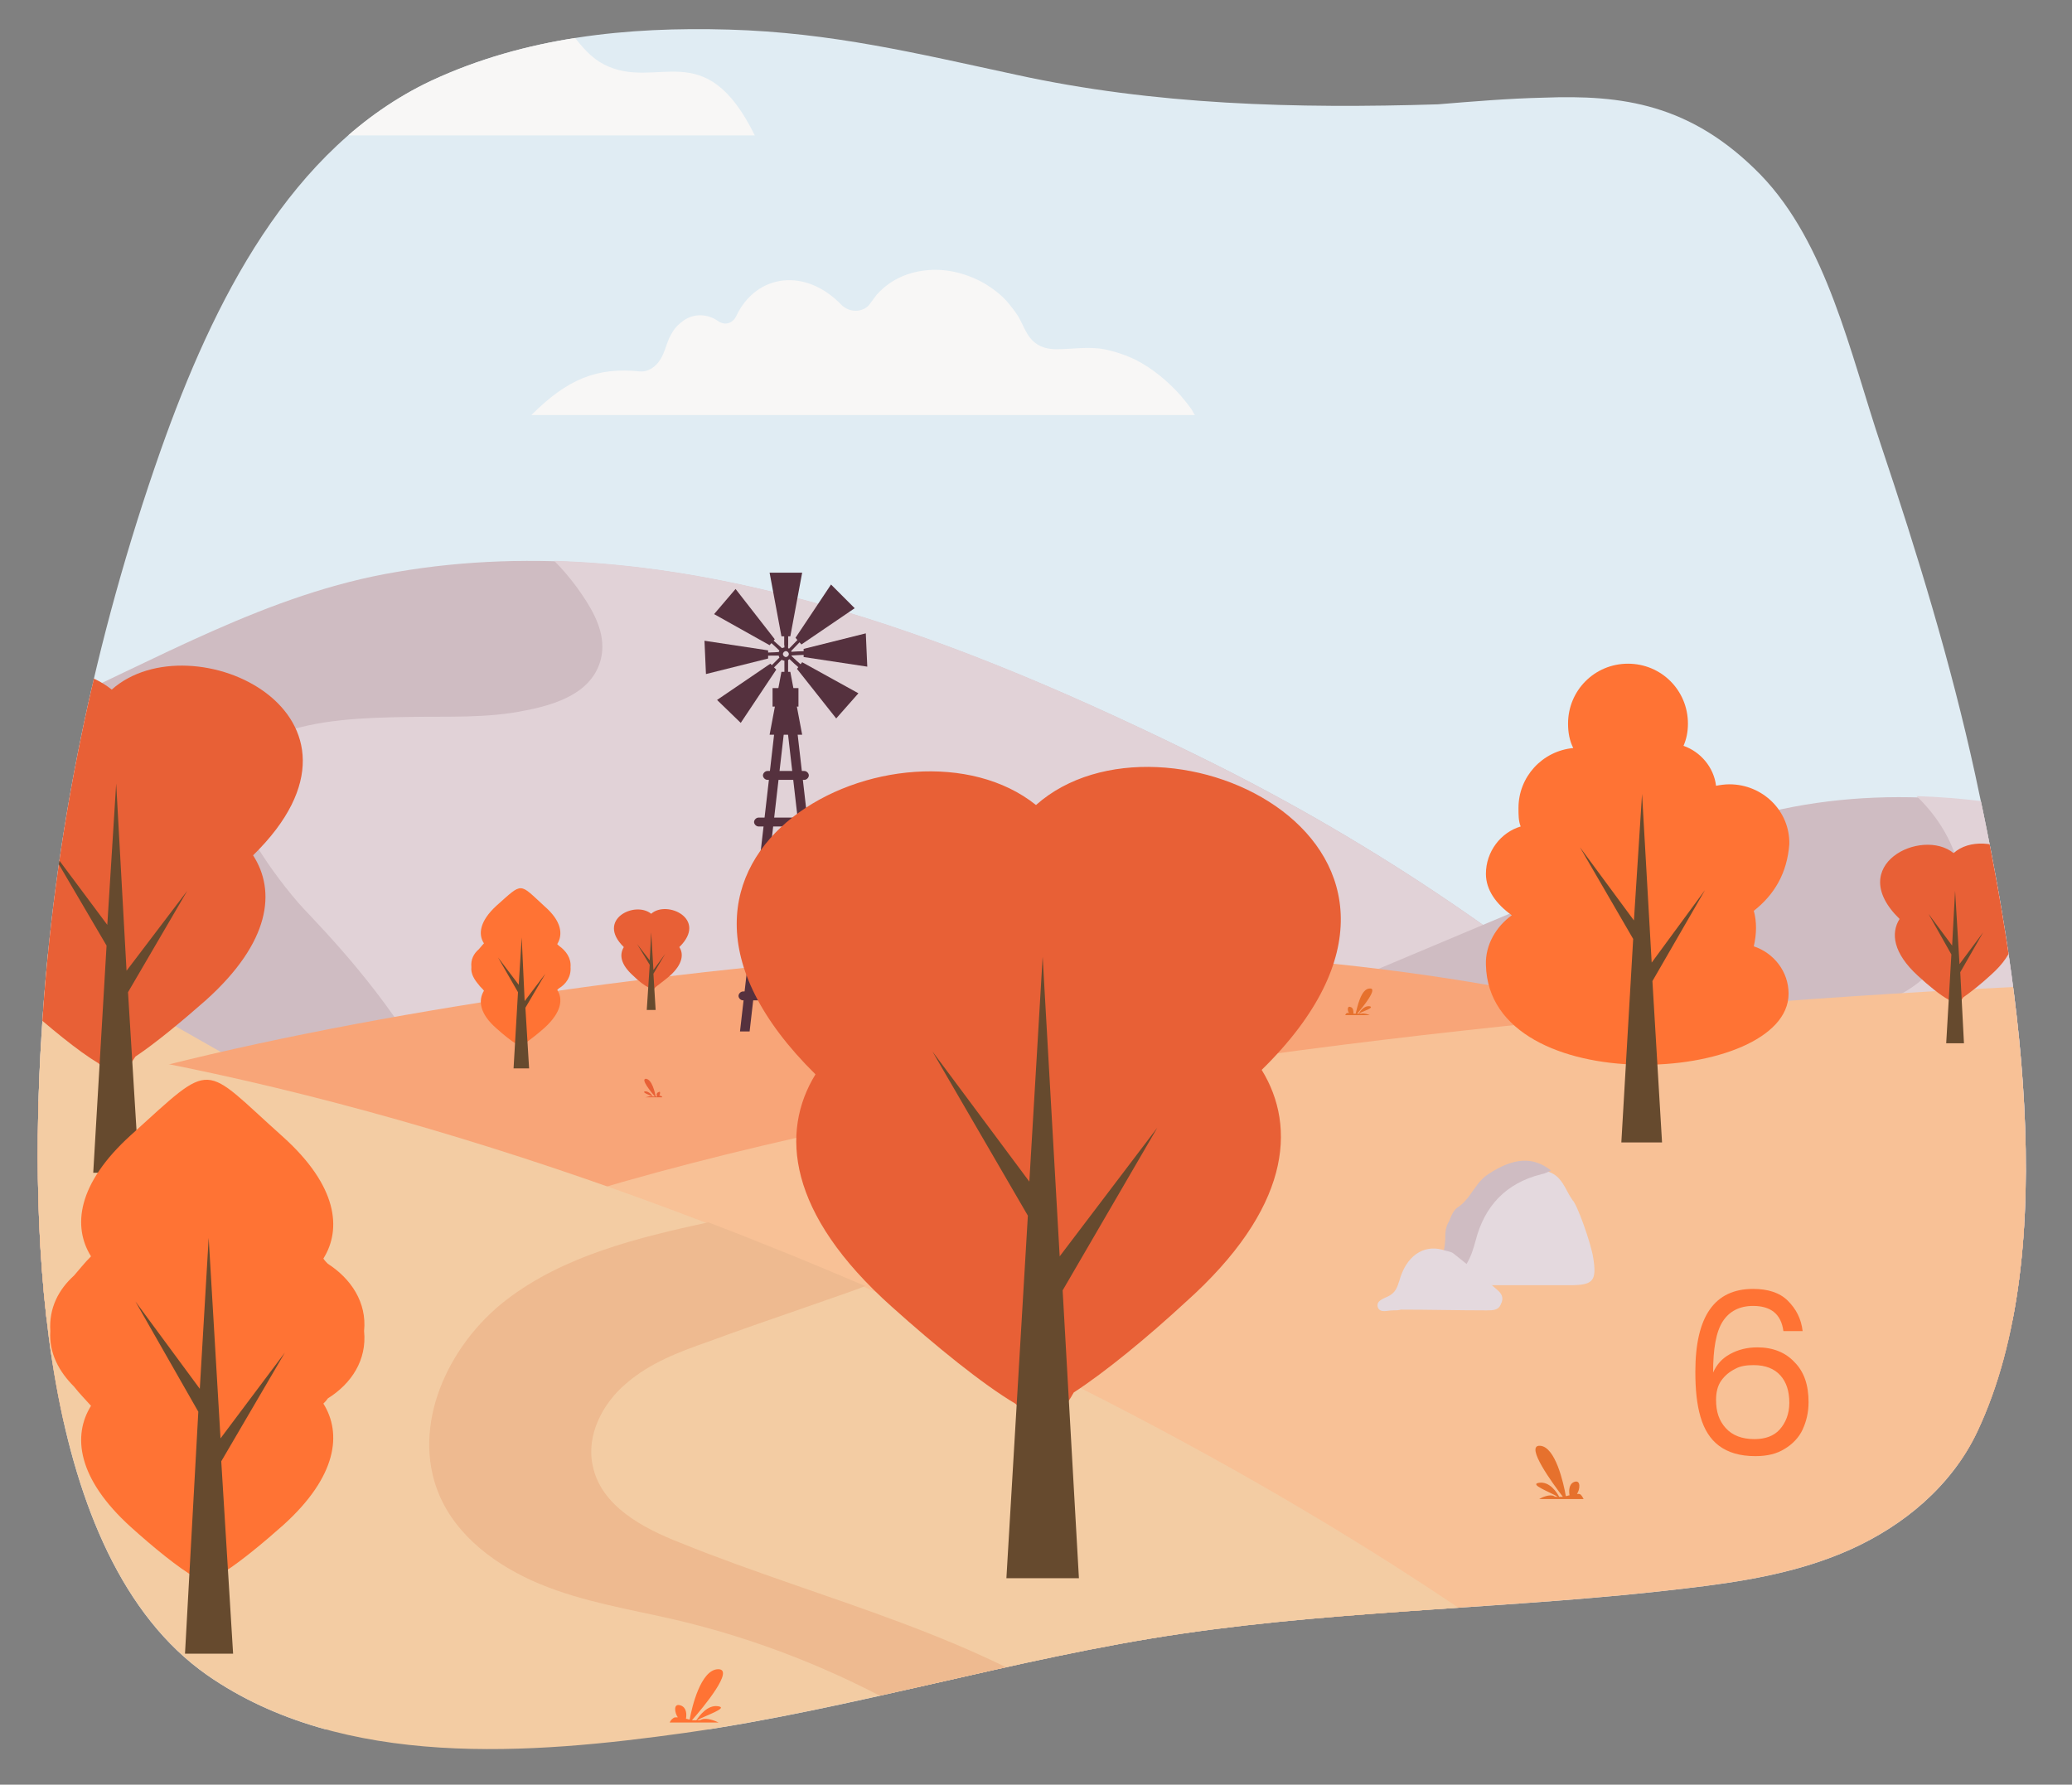 <?xml version="1.0" encoding="UTF-8"?> <svg xmlns="http://www.w3.org/2000/svg" xmlns:xlink="http://www.w3.org/1999/xlink" version="1.1" id="Ebene_1" x="0px" y="0px" viewBox="0 0 280 241.2" style="enable-background:new 0 0 280 241.2;" xml:space="preserve"><rect x="0" y="0" width="280" height="241.2" fill="#808080" stroke="none"/> <style type="text/css"> .st0{clip-path:url(#SVGID_00000049917831058608747010000000379915279068574383_);} .st1{fill:#E0ECF3;} .st2{fill:#CFBCC2;} .st3{fill:#E1D2D7;} .st4{fill:#B58606;} .st5{fill:#D6A111;} .st6{fill:#F3CCA3;} .st7{fill:#F8A578;} .st8{fill:#F8C196;} .st9{fill:#F8F7F6;} .st10{fill-rule:evenodd;clip-rule:evenodd;fill:#FF7334;} .st11{fill-rule:evenodd;clip-rule:evenodd;fill:#664A2E;} .st12{fill-rule:evenodd;clip-rule:evenodd;fill:#E86036;} .st13{fill-rule:evenodd;clip-rule:evenodd;fill:#B8CEE5;} .st14{fill:#E08B5E;} .st15{fill:#FF7334;} .st16{fill:#E6712D;} .st17{fill:#E86036;} .st18{fill:none;} .st19{fill:#E4D9DE;} .st20{fill:#55313E;} .st21{fill:#EEBA90;} </style> <g> <defs> <path id="SVGID_1_" d="M208.6,13.2c10.6-0.4,19.9,0.8,29.3,10.4c9,9.3,12.1,24.1,16.3,36.6c4.9,14.6,9.4,29.3,12.7,44.4 c5.6,25.7,12,64.1,0.3,88.9c-3.5,7.4-10,12.7-17.1,15.9c-7.1,3.2-14.8,4.4-22.5,5.3c-22.6,2.7-45.4,2.8-67.9,6.1 c-22.5,3.3-44.5,10.2-67.1,13.4c-20.7,2.9-46.2,5-64.6-7.8c-23-16.1-24-60-22.4-86.4c1.6-27,7.2-53.8,16.1-79.1 c7.1-20.1,17.5-41,36.6-50c12.7-5.9,26.5-7.3,40.2-6.9c13.9,0.4,25.3,3.2,38.8,6.1c18.7,4.1,37.9,4.6,57,4 C199.2,13.7,204,13.3,208.6,13.2z"></path> </defs> <clipPath id="SVGID_00000164488626315572941450000008612095632219027859_"> <use xlink:href="#SVGID_1_" style="overflow:visible;"></use> </clipPath> <g style="clip-path:url(#SVGID_00000164488626315572941450000008612095632219027859_);"> <path class="st1" d="M-34.1-82.1v315.8h317.7V-82.1H-34.1z M95.6,165.2c0.1,0,0.2,0,0.3-0.1c0.3-0.8,1-1.3,1.9-1.5 c0.8-0.1,1.7,0,2.6,0.2c5,1.2,9.7,3.4,14.4,5.7c0.7,0.3,1.4,0.7,2,1.3c0.5,0.6,0.9,1.4,0.6,2.2c-0.1,0.3-0.3,0.6-0.5,0.8 C109.8,170.8,102.7,168,95.6,165.2z"></path> <path class="st2" d="M-165.6,135.9l49.6-25.1c18.4-8.5,37.2-10.7,61.3,1.2c9.4,4.5,18.1,4.6,27.4,0c10.7-5.2,21.3-10.8,32.2-15.6 c16.3-7.2,31.3-16.2,48.7-19.1c37.3-6.4,75.8,8.8,109.6,25.5c22.6,11.2,43.9,25.6,63.2,43c11,10,21.8,20.7,31.2,32.6l-423.2,0 L-165.6,135.9z"></path> <path class="st3" d="M61.2,173.3C71.4,152,42.9,125.1,40.3,122c-2.4-2.8-4.5-5.7-6.3-8.8c-1.6-2.8-3.3-6.4-2-9.4 c0.8-2.1,3-3.5,5.4-4.5c5.4-2.1,11.8-2.3,17.7-2.4c5.4-0.1,10.8,0.2,16-0.9c2.6-0.5,5.3-1.3,7.3-2.8c2-1.5,3-3.6,3-5.8 c0-2.9-1.7-5.6-3.5-8.1c-0.9-1.2-1.9-2.4-3-3.5c30.4,0.9,60.9,13.4,88.3,27c22.6,11.2,43.9,25.6,63.2,43 c11,10,21.8,20.7,31.2,32.6l-197.7,0C60.5,176.8,60.9,175.1,61.2,173.3z"></path> <path class="st4" d="M-53.5,112.6l38.7,18.8l-24.2-16C-39,115.4-45.7,116.1-53.5,112.6z"></path> <path class="st5" d="M-165.6,135.9l49.6-25.1c9.4-4.4,18.9-7,29.2-7c2.4,0.5,4.7,1.3,6.8,2.6c1.6,1,3,2.2,4.4,3.5 c1.5,1.4,2.9,2.9,4.1,4.5c1.1,1.5,2,3.2,2.2,5.1c0.4,2.8-1,5.5-3,7.4c-2,1.9-4.6,3.1-7.2,4c-6,2-12.4,2.5-18.6,2.7 c-2.6,0.1-5.2,0.1-7.8,0.1c-4.8,0.1-9.5,0.2-14.3,0.4c-5.3,0.2-10.6,0.5-15.9,0.8c-3.3,0.2-6.6,0.4-9.8,1.1 c-3.1,0.7-6.3,2-8.2,4.6c-1.5,2.1-2.1,5.1-1.5,7.6c1.2,5,6.5,7.8,10.9,9.5c5,2,10.3,3.1,15.6,4.2c1,0.2,1.9,0.4,2.9,0.6 c1.4,0.4,2.7,0.9,4,1.5c3,1.3,5.8,3.1,8.2,5.3c2.1,1.9,4.1,4.4,4.4,7.3c0,0.6,0,1.2-0.1,1.8l-55.8,0L-165.6,135.9z"></path> <path class="st6" d="M143,178.4L71,143.6c-8-3.9-15.7-4.4-23.1,0c-4.6,2.4-11.4,2.2-15.9-0.2c0,0-26.4-15-26.5-15 c-20.4-10.7-42.8,0.7-61.3,11.9c-35.8,24.4-69.8,6.3-93.1,38.1L143,178.4"></path> <path class="st2" d="M344.1,178.4l-337.8,0L122.5,133c12.9-5.1,25.4-5.7,37.3,0c7.4,3.1,14.3,3.1,21.6,0c0,0,46.8-19.7,46.8-19.7 c33-13.9,69,0.9,99,15.5c6,3.3,11.7,6.7,17,10.1L344.1,178.4z"></path> <path class="st3" d="M344.1,178.4l-230.5,0c0.4-1,0.9-1.9,1.4-2.9c4.6-7.5,14.2-11.5,23.2-13.3c10.1-2,20.5-1.4,30.6-0.1 c8.8,1.2,17.2,3.9,26.1,4.7c6.7,0.6,16.7,0.2,19.1-6.7c0.9-2.7,0.7-5.6,0.5-8.3c-0.1-2.8-0.3-5.8,1.3-8.3c1.6-2.7,4.8-4.2,7.9-5 c3.6-0.9,7.4-1.2,11.1-1.3c3.8-0.1,7.6-0.1,11.4-0.3c3.5-0.2,6.9-0.7,10-2.2c3.5-1.7,6.2-4.5,7.7-7.7c1.6-3.5,1.6-7.3,0.5-10.9 c-1-3.2-2.9-6.1-5.4-8.5c23.6,0.7,47.3,10.9,68.1,21c6,3.3,11.7,6.7,17,10.1L344.1,178.4z"></path> <path class="st4" d="M159.8,133l31,15.5l-19.9-13.2C167.7,135.4,164,134.6,159.8,133z"></path> <path class="st7" d="M-24.8,168.5c2.2-23.4,119.4-40,164.6-40.2c76.7-0.3,130.9,21.1,136,42.1c4.1,17.1,0.3,28.6-48.6,41.2 C128.4,237.1-27,191.6-24.8,168.5z"></path> <path class="st8" d="M321,132.2c-75.3-0.4-242.5,12.7-293.8,52.7c-45.7,35.7,155.5,55,292.6,55C325.5,239.9,365.5,132.5,321,132.2 z"></path> <path class="st6" d="M155,238.4c-7.3-0.1-14.9-0.1-22.8-0.2c-73.2-0.9-165.2-3.5-171.1-2.9c-10.4,1.1-5.3-97.1,0.8-97.3 c1.3,0,2.6-0.1,3.9-0.1c39.5-0.4,85.7,10.5,129.7,27.4c7.1,2.7,14.2,5.6,21.2,8.6c39.6,17.1,76.1,38.4,102.8,59.8 c1,0.8,2,1.6,3,2.4C225.2,238.3,195.4,238.7,155,238.4z"></path> <g> <g> <g> <path class="st9" d="M-68.3,18.3H102c-6.8-13.8-13.2-5.9-20.4-9.6C75,5.3,73.8-8.3,60.5-3.3c-2,0.7-4.2,0.3-5.7-1.9 c-8.5-13.1-24.2-14.2-31-1c-1.1,2-2.9,2-4,0.2C7.1-28.1-20.5-21.5-24.6,2.2c-0.3,2.3-1.7,2.9-3.3,1.8c-2.6-1.7-5.6-2.4-8.5-1.6 c-2.2,0.6-4.1,2.3-5.8,4.4c-2.5,3-5.9,4.7-9.3,3.9c-1.7-0.4-3.3-0.7-5-0.6c-3,0.3-5.6,2.1-8,4.4C-65.7,15.7-67,17-68.3,18.3z"></path> </g> <g> <path class="st9" d="M71.8,56.1c0,0,89.7,0,89.7,0c-0.1,0-0.4-0.7-0.5-0.8c-0.5-0.7-1-1.3-1.5-1.9c-1.8-2-3.8-3.6-5.9-4.7 c-1.4-0.7-2.9-1.2-4.4-1.5c-2.2-0.4-4.3,0-6.4,0c-1.1,0-2.3-0.2-3.3-1.2c-0.9-0.9-1.3-2.3-2-3.4c-0.4-0.6-0.8-1.1-1.2-1.6 c-0.9-1.1-2-1.9-3.1-2.6c-2.4-1.4-5.1-2.1-7.7-1.9c-2.5,0.2-5,1.1-7,3.3c-0.3,0.4-0.6,0.8-0.9,1.2c-0.6,1-2.4,1.5-3.8,0.3 c-4.9-5.2-11.6-4.3-14.3,1.4c-0.3,0.7-1.2,1.4-2.3,0.8c-1.5-1.1-3.3-1.2-4.8-0.2c-0.7,0.5-1.3,1.1-1.7,1.9 c-0.5,0.8-0.7,1.8-1.1,2.7c-0.6,1.4-1.8,2.4-3.1,2.3C80.7,49.6,76.7,51.2,71.8,56.1z"></path> </g> <g> <g> <path class="st9" d="M198.6,3.4h135.6C327-4,320.7-8.7,316.5-6.9c-2,1-3.8,0.4-4.7-2.1c-7.8-17.4-17-18.9-22.9-12.1 c-0.4,0.4-1.9,1.5-3.5,0.5c-6.4-4.1-24.1-18.6-33.1-1.4c-0.4,0.8-1.5,2.2-3.2,1.1c-9.7-6.4-18.5-1.1-20.2,10.9 c-0.3,1.3-0.5,4.7-3.8,3.8C212.1-10,198.6,3.4,198.6,3.4z"></path> </g> </g> </g> </g> <path class="st10" d="M237,123.1c0.2,0.7,0.3,1.5,0.3,2.3c0,0.8-0.1,1.6-0.3,2.5c2.7,0.9,4.7,3.4,4.7,6.4 c0,12.3-40.5,14.6-40.9-3.9c-0.1-2.7,1.4-5.2,3.5-6.7c-2.1-1.5-3.5-3.4-3.5-5.6c0-3,2-5.6,4.7-6.4c-0.3-0.7-0.3-1.6-0.3-2.5 c0-4.2,3.2-7.7,7.4-8.1c-0.5-1-0.7-2.1-0.7-3.3c0-4.5,3.6-8.1,8.1-8.1c4.5,0,8.1,3.6,8.1,8.1c0,1.1-0.2,2.1-0.6,3 c2.3,0.8,4.1,2.9,4.4,5.4c0.5-0.1,1.2-0.2,1.8-0.2c4.5,0,8.2,3.6,8.1,8.1C241.5,118,239.8,120.9,237,123.1"></path> <polygon class="st11" points="221.9,107.3 223.2,130.1 230.4,120.3 223.3,132.6 224.6,154.4 219.1,154.4 220.7,126.9 213.5,114.5 220.8,124.4 "></polygon> <path class="st12" d="M16.5,144.8c0.5-0.1,1.1-0.9,1.8-2c2.7-1.8,6.2-4.7,9.5-7.6c8.8-7.9,9.5-14.8,6.4-19.6 c19.4-19-8.3-32-19.1-22.4c-11-8.8-37.7,4-18.6,22.7c-3,4.9-2.4,11.7,6.4,19.6c3.7,3.3,7.7,6.6,10.4,8.2c0.3,0.3,0.6,0.5,0.8,0.6 c0.1,0.1,0.3,0.1,0.4,0.1C15.5,144.8,16.1,144.9,16.5,144.8"></path> <polygon class="st11" points="15.7,105.9 17.1,131.2 25.3,120.4 17.3,134.1 18.8,158.5 12.6,158.5 14.4,127.8 6.3,114 14.5,125 "></polygon> <path class="st10" d="M70.6,141.4c0.1,0,0.3-0.2,0.5-0.5c0.7-0.5,1.6-1.2,2.5-2c2.3-2.1,2.5-3.9,1.7-5.1c0.1-0.1,0.1-0.1,0.2-0.2 c1-0.6,1.7-1.6,1.6-2.9c0.1-1.2-0.6-2.2-1.6-2.9c-0.1-0.1-0.1-0.1-0.2-0.2c0.8-1.3,0.6-3.1-1.7-5.1c-3.5-3.2-2.9-3.3-6.5-0.1 c-2.3,2.1-2.5,3.9-1.7,5.1c-0.3,0.3-0.5,0.6-0.7,0.8c-0.7,0.6-1.1,1.4-1,2.4c-0.1,0.9,0.4,1.7,1,2.4c0.2,0.3,0.5,0.5,0.7,0.8 c-0.8,1.3-0.6,3.1,1.7,5.1c1,0.9,2,1.7,2.7,2.1c0.1,0.1,0.2,0.1,0.2,0.2c0,0,0.1,0,0.1,0C70.4,141.4,70.5,141.4,70.6,141.4"></path> <polygon class="st11" points="70.5,126.7 70.9,135.3 73.7,131.6 71,136.2 71.5,144.4 69.4,144.4 70,134.1 67.3,129.4 70.1,133.1 "></polygon> <path class="st10" d="M-19.7,136.7c0.1,0,0.3-0.2,0.5-0.5c0.7-0.5,1.6-1.2,2.5-2c2.3-2.1,2.5-3.9,1.7-5.1c0.1-0.1,0.1-0.1,0.2-0.2 c1-0.6,1.7-1.6,1.6-2.9c0.1-1.2-0.6-2.2-1.6-2.9c-0.1-0.1-0.1-0.1-0.2-0.2c0.8-1.3,0.6-3.1-1.7-5.1c-3.5-3.2-2.9-3.3-6.5-0.1 c-2.3,2.1-2.5,3.9-1.7,5.1c-0.3,0.3-0.5,0.6-0.7,0.8c-0.7,0.6-1.1,1.4-1,2.4c-0.1,0.9,0.4,1.7,1,2.4c0.2,0.3,0.5,0.5,0.7,0.8 c-0.8,1.3-0.6,3.1,1.7,5.1c1,0.9,2,1.7,2.7,2.1c0.1,0.1,0.2,0.1,0.2,0.2c0,0,0.1,0,0.1,0C-19.9,136.7-19.8,136.8-19.7,136.7"></path> <polygon class="st11" points="-19.9,122.1 -19.4,130.6 -16.6,126.9 -19.3,131.6 -18.8,139.7 -20.9,139.7 -20.3,129.4 -23,124.8 -20.2,128.5 "></polygon> <path class="st12" d="M88.2,133.8c0.1,0,0.2-0.2,0.4-0.4c0.5-0.4,1.2-0.9,1.9-1.5c1.8-1.6,1.9-3,1.3-3.9c3.9-3.8-1.7-6.4-3.8-4.5 c-2.2-1.8-7.5,0.8-3.7,4.5c-0.6,1-0.5,2.3,1.3,3.9c0.7,0.7,1.5,1.3,2.1,1.6c0.1,0.1,0.1,0.1,0.2,0.1c0,0,0.1,0,0.1,0 C88,133.8,88.1,133.8,88.2,133.8"></path> <polygon class="st11" points="88,126 88.3,131.1 89.9,128.9 88.3,131.6 88.6,136.5 87.4,136.5 87.8,130.4 86.1,127.6 87.8,129.8 "></polygon> <path class="st12" d="M264.6,135.6c0.2-0.1,0.4-0.3,0.7-0.8c1-0.7,2.4-1.8,3.7-3c3.5-3.1,3.7-5.8,2.5-7.7 c7.6-7.5-3.3-12.6-7.5-8.8c-4.3-3.5-14.8,1.6-7.3,8.9c-1.2,1.9-0.9,4.6,2.5,7.7c1.4,1.3,3,2.6,4.1,3.2c0.1,0.1,0.2,0.2,0.3,0.2 c0.1,0,0.1,0,0.2,0C264.2,135.6,264.4,135.7,264.6,135.6"></path> <polygon class="st11" points="264.2,120.4 264.8,130.3 268,126 264.9,131.4 265.4,141 263,141 263.7,129 260.6,123.5 263.8,127.8 "></polygon> <path class="st13" d="M172.7,137.9c0.1,0,0.2-0.2,0.3-0.4c0.5-0.3,1.2-0.9,1.8-1.4c1.7-1.5,1.8-2.8,1.2-3.7 c0.1-0.1,0.1-0.1,0.1-0.2c0.7-0.5,1.2-1.2,1.1-2.1c0.1-0.9-0.4-1.6-1.1-2.1c0-0.1-0.1-0.1-0.1-0.2c0.6-0.9,0.4-2.2-1.2-3.7 c-2.5-2.3-2.1-2.4-4.7-0.1c-1.7,1.5-1.8,2.8-1.2,3.7c-0.2,0.2-0.4,0.4-0.5,0.6c-0.5,0.4-0.8,1-0.7,1.7c0,0.7,0.3,1.3,0.7,1.7 c0.2,0.2,0.3,0.4,0.5,0.6c-0.6,0.9-0.4,2.2,1.2,3.7c0.7,0.6,1.5,1.2,2,1.6c0.1,0.1,0.1,0.1,0.2,0.1c0,0,0.1,0,0.1,0 C172.5,137.9,172.6,137.9,172.7,137.9"></path> <polygon class="st11" points="172.6,127.3 172.9,133.5 174.9,130.8 173,134.2 173.3,140.1 171.8,140.1 172.2,132.6 170.3,129.3 172.3,131.9 "></polygon> <path class="st10" d="M28.9,214c0.4-0.1,0.9-0.7,1.5-1.6c2.3-1.5,5.2-3.9,7.9-6.3c7.3-6.6,7.9-12.4,5.4-16.4 c0.2-0.2,0.4-0.4,0.6-0.7c3.2-2,5.3-5.2,4.9-9.1c0.4-3.9-1.8-7.1-4.9-9.1c-0.2-0.2-0.4-0.4-0.6-0.7c2.5-4,1.9-9.8-5.4-16.4 c-11.2-10-9.2-10.6-20.6-0.3c-7.3,6.6-7.9,12.4-5.4,16.4c-0.9,0.9-1.6,1.8-2.3,2.6c-2.1,1.9-3.4,4.4-3.2,7.5 c-0.2,3,1.2,5.5,3.2,7.5c0.7,0.9,1.5,1.7,2.3,2.6c-2.5,4-1.9,9.8,5.4,16.4c3,2.7,6.4,5.5,8.7,6.8c0.2,0.2,0.5,0.4,0.7,0.5 c0.1,0.1,0.2,0.1,0.4,0.1C28,214,28.5,214.1,28.9,214"></path> <polygon class="st11" points="28.2,167.3 29.8,194.4 38.5,182.8 29.9,197.5 31.5,223.5 25,223.5 26.8,190.8 18.3,175.9 27,187.7 "></polygon> <path class="st14" d="M-23.3,141.3c2.7-3,6.7-3.3,10,0H-23.3z"></path> <path class="st15" d="M77.9,186.8c-0.3-0.6-1.3-2.1-2.7-1.9c-1.5,0.2,1.6,1.3,2.5,1.9c-0.2,0-0.4,0-0.5-0.1 c-0.6-0.3-1.7,0.2-2,0.4h6c-0.1-0.2-0.2-0.4-0.4-0.6c-0.1-0.1-0.3-0.1-0.5-0.1c0.4-0.5,0.6-2-0.4-1.6c-0.7,0.3-0.7,1.2-0.6,1.8 c-0.2,0-0.3,0.1-0.5,0.1c-0.3-1.7-1.4-6.7-3.5-6.8c-2.1-0.1,1.8,5.2,3.1,6.9C78.2,186.8,78,186.8,77.9,186.8z"></path> <path class="st15" d="M94.1,232.5c0.4-0.6,1.5-2.1,2.9-1.9c1.6,0.2-1.8,1.3-2.8,1.9c0.2,0,0.4,0,0.6-0.1c0.7-0.3,1.9,0.2,2.3,0.4 h-6.6c0.1-0.2,0.2-0.4,0.5-0.6c0.1-0.1,0.3-0.1,0.6-0.1c-0.4-0.5-0.7-2,0.4-1.6c0.8,0.3,0.8,1.2,0.7,1.8c0.2,0,0.3,0.1,0.5,0.1 c0.3-1.7,1.5-6.7,3.8-6.8c2.4-0.1-2,5.2-3.5,6.9C93.7,232.5,93.9,232.5,94.1,232.5z"></path> <path class="st16" d="M210.7,202.3c-0.3-0.6-1.3-2.1-2.7-1.9c-1.5,0.2,1.6,1.3,2.5,1.9c-0.2,0-0.4,0-0.5-0.1 c-0.6-0.3-1.7,0.2-2,0.4h6c-0.1-0.2-0.2-0.4-0.4-0.6c-0.1-0.1-0.3-0.1-0.5-0.1c0.4-0.5,0.6-2-0.4-1.6c-0.7,0.3-0.7,1.2-0.6,1.8 c-0.2,0-0.3,0.1-0.5,0.1c-0.3-1.7-1.4-6.7-3.5-6.8c-2.1-0.1,1.8,5.2,3.1,6.9C211,202.3,210.8,202.3,210.7,202.3z"></path> <path class="st16" d="M183.6,137c0.2-0.3,0.7-1.1,1.5-1C185.8,136.2,184.1,136.7,183.6,137c0.2,0,0.3,0,0.4,0 c0.3-0.1,0.9,0.1,1.1,0.2h-3.3c0-0.1,0.1-0.2,0.2-0.3c0.1,0,0.2,0,0.3,0c-0.2-0.2-0.3-1,0.2-0.8c0.4,0.1,0.4,0.6,0.4,0.9 c0.1,0,0.2,0,0.3,0c0.2-0.8,0.7-3.4,1.9-3.4c1.2-0.1-1,2.6-1.7,3.4C183.4,137,183.5,137,183.6,137z"></path> <path class="st17" d="M88.2,148.2c-0.1-0.2-0.5-0.7-1-0.7C86.6,147.6,87.8,148,88.2,148.2c-0.1,0-0.2,0-0.2,0 c-0.2-0.1-0.6,0.1-0.8,0.1h2.3c0-0.1-0.1-0.1-0.2-0.2c0,0-0.1,0-0.2,0c0.1-0.2,0.2-0.7-0.1-0.5c-0.3,0.1-0.3,0.4-0.2,0.6 c-0.1,0-0.1,0-0.2,0c-0.1-0.6-0.5-2.3-1.3-2.4c-0.8,0,0.7,1.8,1.2,2.4C88.3,148.2,88.2,148.2,88.2,148.2z"></path> <path class="st18" d="M188.8,0.2c10.6-0.4,20,0.8,29.3,10.4c9.1,9.3,12.2,24,16.4,36.4c4.9,14.5,9.4,29.2,12.8,44.2 c5.7,25.5,12,63.8,0.3,88.5c-3.5,7.4-10.1,12.7-17.2,15.8c-7.1,3.2-14.8,4.4-22.5,5.3c-22.6,2.7-45.5,2.8-68,6 c-22.6,3.3-44.5,10.2-67.2,13.3c-20.7,2.9-46.3,5-64.7-7.8c-23.1-16-24-59.8-22.5-86c1.6-26.9,7.2-53.5,16.1-78.7 c7.1-20,17.5-40.8,36.7-49.7C51-8.1,64.9-9.5,78.6-9.1c13.9,0.4,25.3,3.2,38.8,6.1c18.8,4.1,38,4.6,57.1,4 C179.5,0.8,184.3,0.4,188.8,0.2z"></path> <path class="st19" d="M215.3,170c0.5,3.1,0,3.7-3.1,3.7c-0.3,0-0.5,0-0.8,0c-2.9,0-5.9,0-8.8,0c-1.5,0-3,0-4.4,0 c-0.7,0-1.4,0-2.1,0c-0.4,0-0.8,0-1.2-0.1c-0.5-0.2-0.3-0.9-0.2-1.3c0.1-0.4,0.2-0.7,0.5-1c0.1-0.1,0.3-0.3,0.4-0.4 c0.3-0.4,0.4-0.9,0.6-1.3c0.3-0.6,0.6-1.2,0.9-1.7c1.3-2.3,2.8-4.6,4.6-6.5c0.7-0.7,1.5-1.4,2.5-1.9c0.5-0.3,1-0.5,1.5-0.7 c0.5-0.2,1.2-0.5,1.8-0.5c0.8,0,1.1,0.2,1.5,0c2.1,0.5,2.5,2.5,3.5,3.9C213.1,162.7,215,168,215.3,170z"></path> <path class="st2" d="M209.6,158.2c-0.4,0.2-0.8,0.4-1.3,0.5c-4.8,1.2-7.7,4.3-8.9,9c-0.3,1.1-0.6,2.1-1.2,3.1 c-0.7,1-1.8,1.7-2.9,2.3c-0.2,0.1-0.5,0.2-0.6,0c0-0.1,0-0.1-0.1-0.2c-0.1-1.8,0.6-3.5,0.7-5.3c0-0.5,0-1,0.1-1.5 c0.1-0.4,0.2-0.7,0.4-1c0.3-0.7,0.6-1.6,1.3-2c0.6-0.4,1-0.9,1.4-1.4c0.8-1.1,1.5-2.3,2.6-3C204.6,156.4,207.2,156.3,209.6,158.2z "></path> <g> <path class="st20" d="M106,83.4c0,1.3,0,2.5,0,3.8h0.5c0-1.3,0-2.5,0-3.8H106z"></path> <path class="st20" d="M106,83.4c0,1.3,0,3.1,0,4.3h0.5c0-1.3,0-3.1,0-4.3H106z"></path> <polygon class="st20" points="101.3,139.4 106.4,95 105.1,95 100,139.4 "></polygon> <polygon class="st20" points="112.4,139.4 107.3,95 106,95 111.1,139.4 "></polygon> <rect x="104.4" y="93" class="st20" width="3.5" height="2.5"></rect> <path class="st20" d="M106,89c0,1.3,0,2.1,0,3.4h0.5c0-1.3,0-2.1,0-3.4H106z"></path> <path class="st20" d="M105.9,87.8c-0.9-0.8-1.6-1.4-2.5-2.3l-0.3,0.4c0.9,0.8,1.6,1.4,2.5,2.3L105.9,87.8z"></path> <path class="st20" d="M110.1,91.5c-0.9-0.9-2.3-2-3.2-2.9l-0.3,0.4c0.9,0.9,2.3,2,3.2,2.9L110.1,91.5z"></path> <path class="st20" d="M105.6,88.1c-1.3,0.1-2.1,0.1-3.4,0.1l0,0.5c1.3-0.1,2.1-0.1,3.4-0.1L105.6,88.1z"></path> <path class="st20" d="M111.1,87.9c-1.3,0.1-3.1,0.1-4.3,0.2l0,0.5c1.3-0.1,3.1-0.1,4.3-0.2L111.1,87.9z"></path> <path class="st20" d="M105.6,88.6c-0.9,0.9-1.5,1.5-2.4,2.4l0.3,0.3c0.9-0.9,1.5-1.5,2.4-2.4L105.6,88.6z"></path> <path class="st20" d="M109.5,84.7c-0.9,0.9-2.1,2.2-3,3.1l0.3,0.3c0.9-0.9,2.1-2.2,3-3.1L109.5,84.7z"></path> <polygon class="st20" points="106.8,86 108.4,77.4 104,77.4 105.6,86 "></polygon> <polygon class="st20" points="105.6,90.8 104,99.3 108.4,99.3 106.8,90.8 "></polygon> <polygon class="st20" points="108.3,87.1 115.5,82.2 112.3,79 107.5,86.2 "></polygon> <polygon class="st20" points="104.1,89.7 96.9,94.6 100.1,97.7 104.9,90.5 "></polygon> <polygon class="st20" points="108.6,88.8 117.2,90.1 117,85.6 108.6,87.7 "></polygon> <polygon class="st20" points="103.8,87.9 95.2,86.6 95.4,91.1 103.8,89 "></polygon> <polygon class="st20" points="107.7,90.4 113,97.1 116,93.7 108.4,89.5 "></polygon> <polygon class="st20" points="104.7,86.4 99.4,79.6 96.5,83 104,87.2 "></polygon> <path class="st20" d="M106.8,88.4h-0.2c0,0.2-0.2,0.4-0.4,0.4c-0.2,0-0.4-0.2-0.4-0.4c0-0.2,0.2-0.4,0.4-0.4 c0.2,0,0.4,0.2,0.4,0.4H106.8h0.2c0-0.5-0.4-0.9-0.9-0.9c-0.5,0-0.9,0.4-0.9,0.9c0,0.5,0.4,0.9,0.9,0.9c0.5,0,0.9-0.4,0.9-0.9 H106.8z"></path> <path class="st20" d="M109.3,104.8c0,0.3-0.3,0.6-0.6,0.6h-5c-0.3,0-0.6-0.3-0.6-0.6s0.3-0.6,0.6-0.6h5 C109,104.2,109.3,104.5,109.3,104.8z"></path> <path class="st20" d="M110.5,111.1c0,0.3-0.3,0.6-0.6,0.6h-7.4c-0.3,0-0.6-0.3-0.6-0.6c0-0.3,0.3-0.6,0.6-0.6h7.4 C110.2,110.5,110.5,110.7,110.5,111.1z"></path> <path class="st20" d="M110.8,118c0,0.3-0.3,0.6-0.6,0.6h-8.1c-0.3,0-0.6-0.3-0.6-0.6c0-0.3,0.3-0.6,0.6-0.6h8.1 C110.6,117.4,110.8,117.7,110.8,118z"></path> <path class="st20" d="M112.2,127.3c0,0.3-0.3,0.6-0.6,0.6h-10.8c-0.3,0-0.6-0.3-0.6-0.6c0-0.3,0.3-0.6,0.6-0.6h10.8 C112,126.7,112.2,127,112.2,127.3z"></path> <path class="st20" d="M112.6,134.6c0,0.3-0.3,0.6-0.6,0.6h-11.6c-0.3,0-0.6-0.3-0.6-0.6c0-0.3,0.3-0.6,0.6-0.6H112 C112.3,134,112.6,134.2,112.6,134.6z"></path> </g> <path class="st12" d="M142.3,191.4c0.8-0.2,1.8-1.4,2.8-3.2c4.3-2.8,9.9-7.4,15.1-12.2c14.1-12.6,15.1-23.6,10.3-31.4 c30.9-30.3-13.3-51.1-30.5-35.8c-17.6-14.1-60.2,6.4-29.8,36.4c-4.8,7.8-3.8,18.8,10.3,31.4c5.9,5.3,12.3,10.5,16.7,13.1 c0.5,0.5,0.9,0.8,1.3,0.9c0.2,0.1,0.5,0.1,0.7,0.1C140.7,191.4,141.6,191.6,142.3,191.4"></path> <polygon class="st11" points="140.9,129.3 143.2,169.8 156.4,152.4 143.6,174.4 145.8,213.3 136,213.3 138.9,164.3 126,142.1 139.1,159.7 "></polygon> <path class="st21" d="M158.1,246.9c-5.9,0.3-11.8,0.6-17.7,0.8c-0.6,0-1.2,0-1.7-0.3c-0.5-0.3-0.7-0.9-0.9-1.4 c-1.2-3.1-3.2-5.6-5.5-7.9c-1.7-1.7-3.7-3.1-5.7-4.5c-1.2-0.8-2.5-1.6-3.8-2.3c-9.9-5.6-20.5-9.8-31.6-12.4 c-6.1-1.4-12.4-2.4-18.2-4.8c-5.8-2.4-11.3-6.4-13.7-12.2c-3.8-9.2,1.2-20.1,9.1-26.2c7.8-6,17.7-8.4,27.3-10.5 c7.1,2.7,14.2,5.6,21.2,8.6c-0.3,0.3-14.4,5-21.1,7.5c-4,1.4-8,2.9-11.2,5.7c-3.2,2.7-5.4,7-4.5,11.1c1.1,5.4,6.7,8.4,11.8,10.4 c19.5,7.9,41,12.6,57.8,25.1c1.2,0.9,2.3,1.8,3.4,2.7c0.7,0.6,1.5,1.3,2.1,2C157.3,240.8,159,243.9,158.1,246.9z"></path> <path class="st18" d="M104.5,163.8c3.5-2.1,3.7-8,0.4-10.3c-0.1-2.1-5.3-3.7-7.3-4.2c-2-0.6-4.1-0.4-6.2-0.6 c-2.1-0.2-4.3-0.8-5.5-2.5c1.3-2.4,4.3-3,7-3.4c4.1-0.6,8.3-1.3,12.4-1.9"></path> <path class="st19" d="M202.3,174.3c-1.9-1.7-3.9-3.3-5.9-4.9c-0.4-0.3-1-0.3-1.5-0.5c-2.6-0.7-4.9,0.9-5.8,4.2 c-0.3,0.9-0.5,1.6-1.5,2.1c-0.6,0.3-1.7,0.6-1.4,1.5c0.3,0.8,1.3,0.4,2,0.4c0.4,0,0.8,0,1.1-0.1c3.9,0,7.7,0.1,11.6,0.1 c0.8,0,1.6,0,1.9-0.8C203.3,175.4,202.9,174.8,202.3,174.3z"></path> </g> </g> <path class="st15" d="M236.9,176.5c-1.8,0-3.2,0.7-4.1,2.1c-0.9,1.4-1.3,3.7-1.3,6.9c0.5-1.1,1.2-1.9,2.3-2.5 c1.1-0.6,2.3-0.9,3.7-0.9c2.1,0,3.8,0.7,5,2c1.3,1.3,1.9,3.1,1.9,5.4c0,1.4-0.3,2.6-0.8,3.7c-0.5,1.1-1.4,2-2.4,2.6 c-1.1,0.7-2.4,1-4,1c-2.1,0-3.7-0.5-4.9-1.4c-1.2-0.9-2-2.2-2.5-3.9c-0.5-1.7-0.7-3.7-0.7-6.1c0-7.5,2.6-11.2,7.8-11.2 c2,0,3.6,0.5,4.7,1.6c1.1,1.1,1.8,2.4,2,4.1h-2.6C240.7,177.6,239.3,176.5,236.9,176.5z M234.5,185c-0.8,0.4-1.4,0.9-1.9,1.6 c-0.5,0.7-0.7,1.6-0.7,2.6c0,1.6,0.4,2.8,1.3,3.8c0.9,1,2.2,1.5,3.9,1.5c1.4,0,2.6-0.4,3.4-1.3c0.8-0.9,1.3-2.1,1.3-3.6 c0-1.6-0.4-2.8-1.2-3.7c-0.8-0.9-2-1.4-3.6-1.4C236.1,184.5,235.2,184.6,234.5,185z"></path> </svg> 